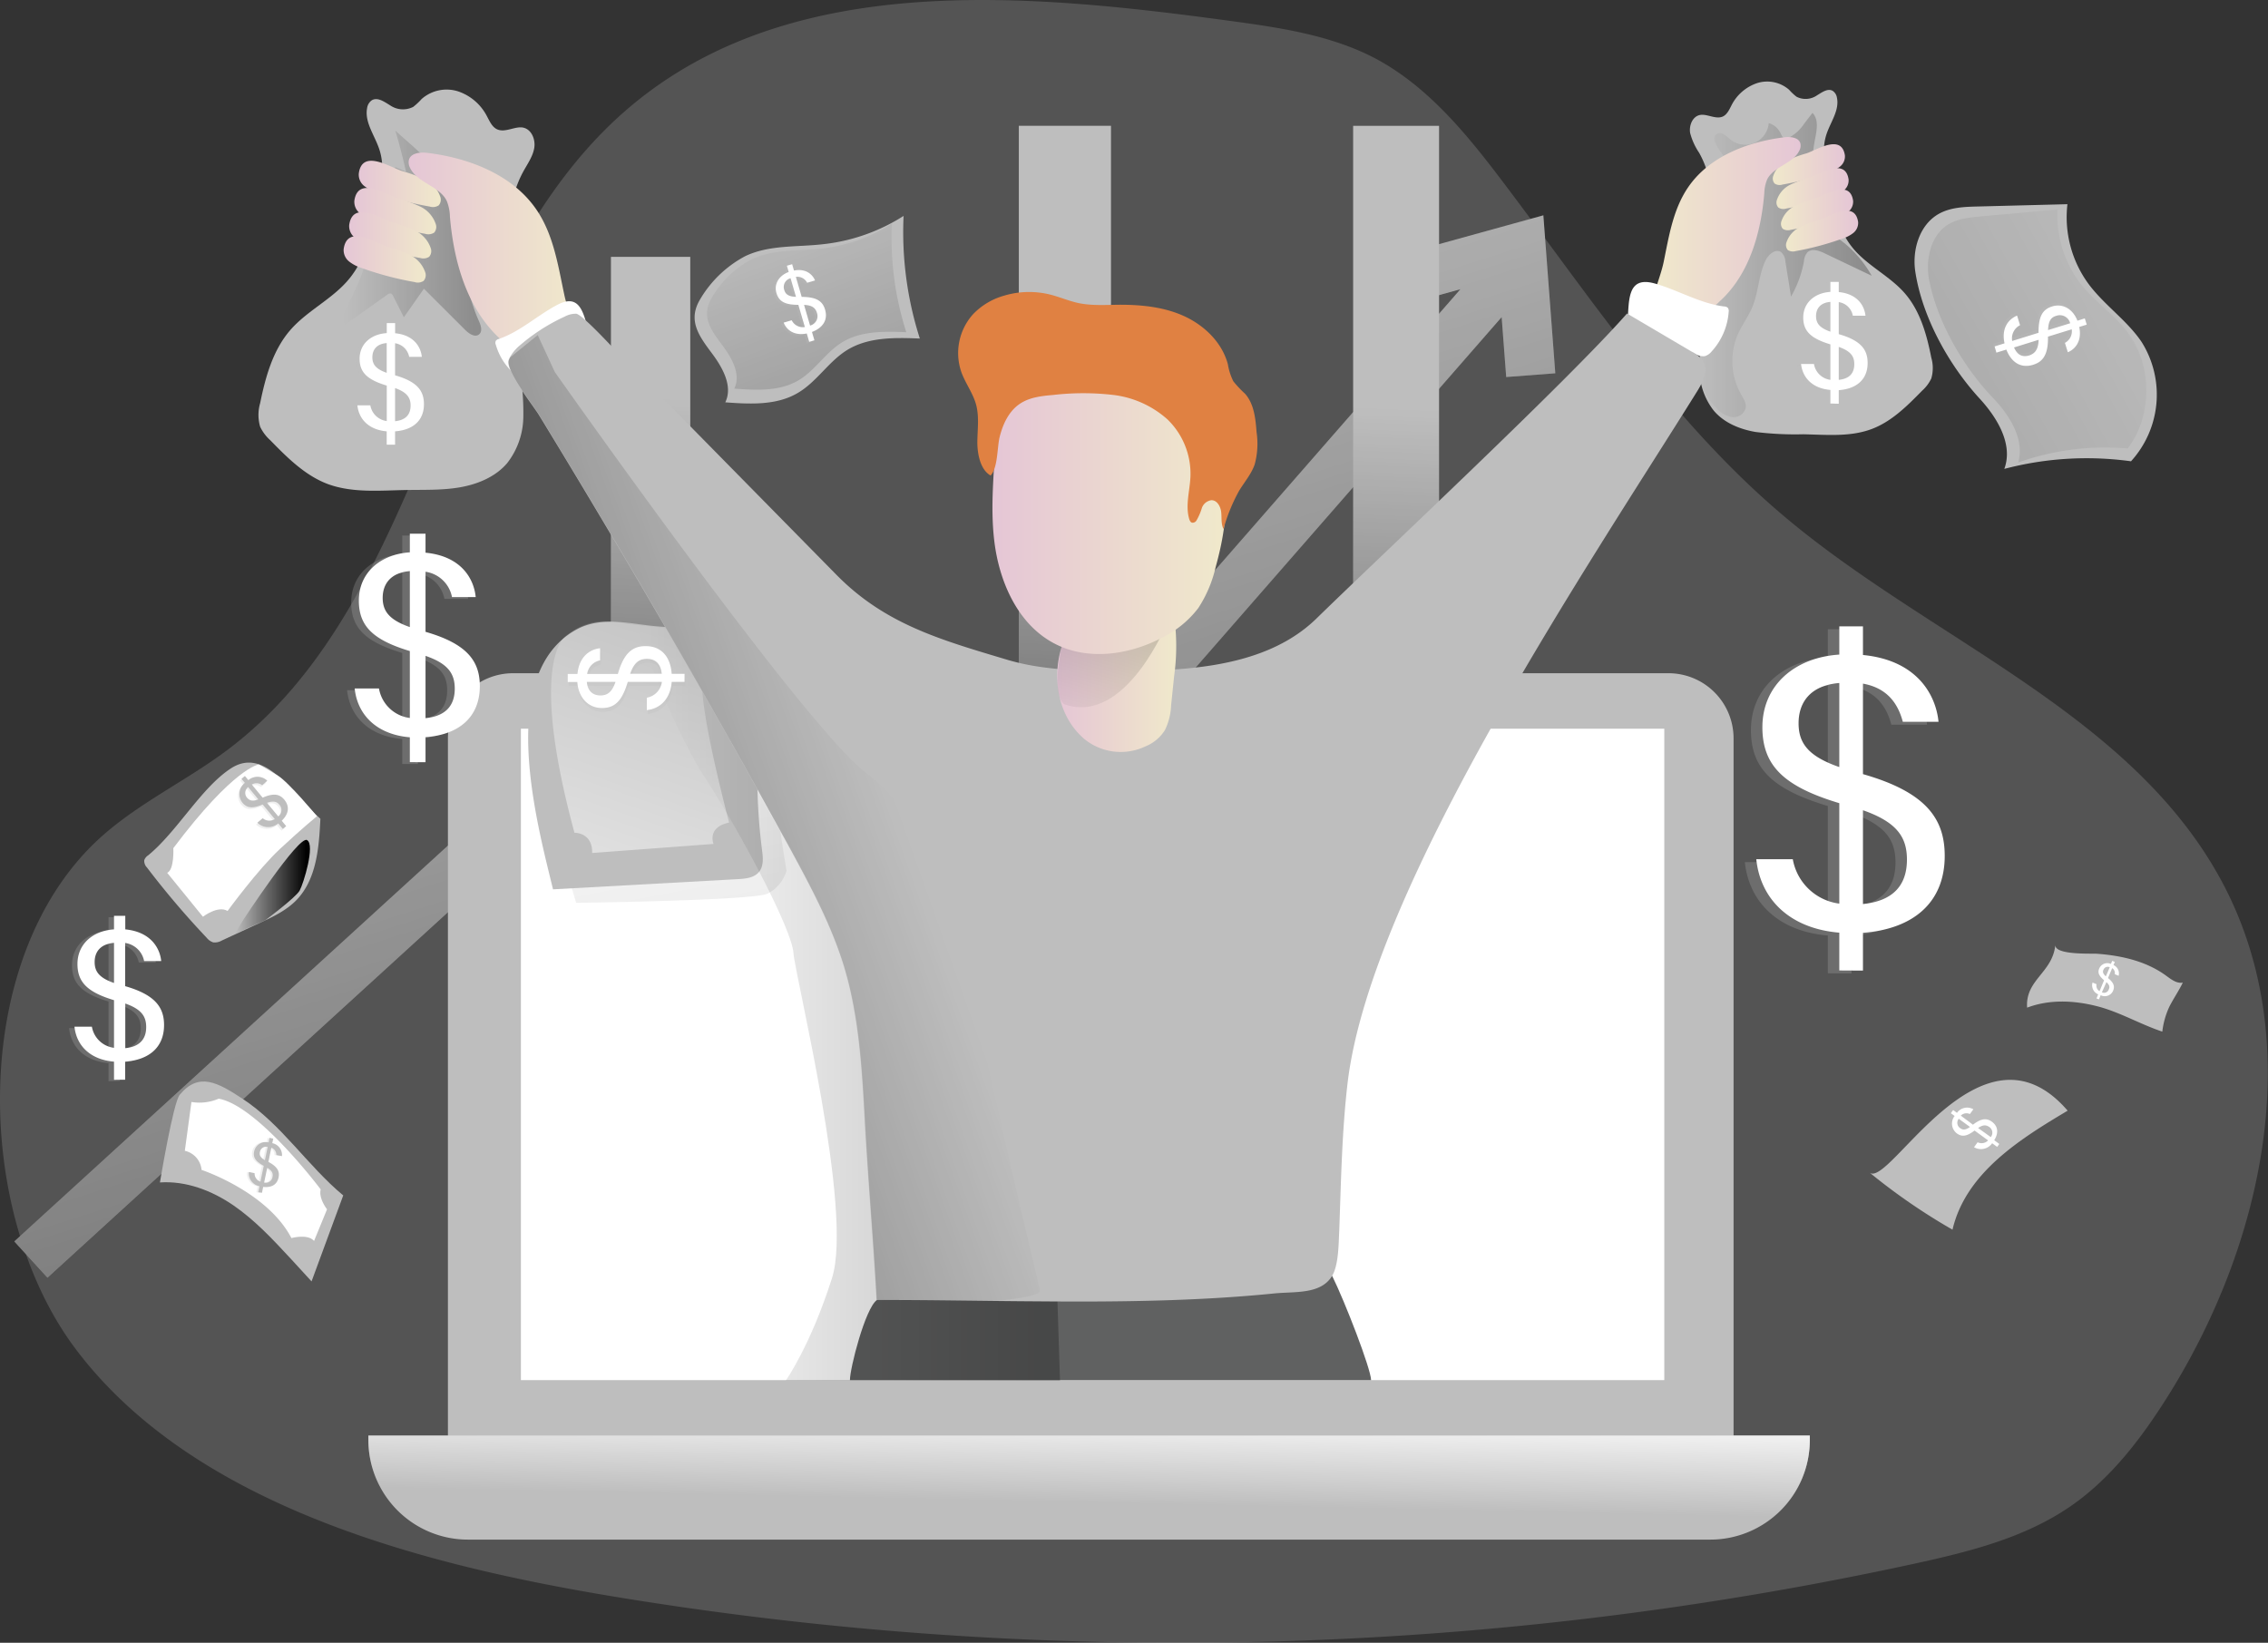 <svg data-tags="celebration,profit,report,revenue,success,trend,up" data-themed="false" preserveAspectRatio="xMinYMid" xmlns="http://www.w3.org/2000/svg" xmlns:xlink="http://www.w3.org/1999/xlink" data-name="Layer 1" viewBox="0 0 501.27 363.07">
    <rect x="0" y="0" width="501.27" height="363.07" fill="#333333" stroke="none"/>
    <defs>
        <linearGradient id="_lgrad-7ik835p2kj-27" x1="139.54" x2="311.17" y1="59.33" y2="594.65" gradientUnits="userSpaceOnUse">
            <stop offset="0" stop-color="#010101" stop-opacity="0"/>
            <stop offset="0.95" stop-color="#010101"/>
        </linearGradient>
        <linearGradient xlink:href="#_lgrad-7ik835p2kj-27" id="_lgrad-7ik835p2kj-26" x1="147.58" x2="138.73" y1="87.91" y2="297.68"/>
        <linearGradient xlink:href="#_lgrad-7ik835p2kj-27" id="_lgrad-7ik835p2kj-25" x1="238.59" x2="229.73" y1="86.68" y2="296.44"/>
        <linearGradient xlink:href="#_lgrad-7ik835p2kj-27" id="_lgrad-7ik835p2kj-24" x1="318.78" x2="309.92" y1="115.3" y2="325.07" gradientTransform="translate(631.41 376.03) rotate(-180)"/>
        <linearGradient xlink:href="#_lgrad-7ik835p2kj-27" id="_lgrad-7ik835p2kj-23" x1="148.81" x2="189.67" y1="174.84" y2="386.56"/>
        <linearGradient id="_lgrad-7ik835p2kj-22" x1="240.41" x2="240.92" y1="332.03" y2="308.02" gradientUnits="userSpaceOnUse">
            <stop offset="0" stop-color="#fff" stop-opacity="0"/>
            <stop offset="0.95" stop-color="#fff"/>
        </linearGradient>
        <linearGradient xlink:href="#_lgrad-7ik835p2kj-27" id="_lgrad-7ik835p2kj-21" x1="83" x2="113.52" y1="76.59" y2="76.59"/>
        <linearGradient id="_lgrad-7ik835p2kj-20" x1="86.36" x2="104.48" y1="65.69" y2="65.69" gradientUnits="userSpaceOnUse">
            <stop offset="0" stop-color="#e5c6d6"/>
            <stop offset="0.42" stop-color="#ead4d0"/>
            <stop offset="1" stop-color="#f0e9cb"/>
        </linearGradient>
        <linearGradient xlink:href="#_lgrad-7ik835p2kj-20" id="_lgrad-7ik835p2kj-19" x1="85.45" x2="103.56" y1="71.7" y2="71.7"/>
        <linearGradient xlink:href="#_lgrad-7ik835p2kj-20" id="_lgrad-7ik835p2kj-18" x1="84.31" x2="102.42" y1="77.04" y2="77.04"/>
        <linearGradient xlink:href="#_lgrad-7ik835p2kj-20" id="_lgrad-7ik835p2kj-17" x1="83.08" x2="101.2" y1="82.37" y2="82.37"/>
        <linearGradient xlink:href="#_lgrad-7ik835p2kj-20" id="_lgrad-7ik835p2kj-16" x1="97.46" x2="134.6" y1="80.82" y2="80.82"/>
        <linearGradient xlink:href="#_lgrad-7ik835p2kj-27" id="_lgrad-7ik835p2kj-15" x1="381.81" x2="420.84" y1="83.59" y2="83.59"/>
        <linearGradient xlink:href="#_lgrad-7ik835p2kj-20" id="_lgrad-7ik835p2kj-14" x1="-900.99" x2="-885.04" y1="61.43" y2="61.43" gradientTransform="matrix(-1, 0, 0, 1, -486.08, 0)"/>
        <linearGradient xlink:href="#_lgrad-7ik835p2kj-20" id="_lgrad-7ik835p2kj-13" x1="-901.79" x2="-885.84" y1="66.72" y2="66.72" gradientTransform="matrix(-1, 0, 0, 1, -486.08, 0)"/>
        <linearGradient xlink:href="#_lgrad-7ik835p2kj-20" id="_lgrad-7ik835p2kj-12" x1="-902.8" x2="-886.85" y1="71.43" y2="71.43" gradientTransform="matrix(-1, 0, 0, 1, -486.08, 0)"/>
        <linearGradient xlink:href="#_lgrad-7ik835p2kj-20" id="_lgrad-7ik835p2kj-11" x1="-903.87" x2="-887.93" y1="76.12" y2="76.12" gradientTransform="matrix(-1, 0, 0, 1, -486.08, 0)"/>
        <linearGradient xlink:href="#_lgrad-7ik835p2kj-20" id="_lgrad-7ik835p2kj-10" x1="-891.21" x2="-858.51" y1="74.76" y2="74.76" gradientTransform="matrix(-1, 0, 0, 1, -486.08, 0)"/>
        <linearGradient xlink:href="#_lgrad-7ik835p2kj-27" id="_lgrad-7ik835p2kj-9" x1="147.79" x2="241.43" y1="246.64" y2="246.64"/>
        <linearGradient xlink:href="#_lgrad-7ik835p2kj-22" id="_lgrad-7ik835p2kj-8" x1="162.34" x2="117.39" y1="149.13" y2="282.27"/>
        <linearGradient xlink:href="#_lgrad-7ik835p2kj-27" id="_lgrad-7ik835p2kj-7" x1="178.61" x2="279.06" y1="70.71" y2="343.47"/>
        <linearGradient xlink:href="#_lgrad-7ik835p2kj-27" id="_lgrad-7ik835p2kj-6" x1="492.29" x2="334.27" y1="80.27" y2="167.36"/>
        <linearGradient xlink:href="#_lgrad-7ik835p2kj-20" id="_lgrad-7ik835p2kj-5" x1="240.81" x2="267.15" y1="172.66" y2="172.66"/>
        <linearGradient xlink:href="#_lgrad-7ik835p2kj-27" id="_lgrad-7ik835p2kj-4" x1="246.96" x2="258.97" y1="190.27" y2="143.79"/>
        <linearGradient xlink:href="#_lgrad-7ik835p2kj-20" id="_lgrad-7ik835p2kj-3" x1="226.51" x2="278.03" y1="138.01" y2="138.01"/>
        <linearGradient xlink:href="#_lgrad-7ik835p2kj-27" id="_lgrad-7ik835p2kj-2" x1="59.08" x2="75.66" y1="221.04" y2="221.04"/>
        <linearGradient xlink:href="#_lgrad-7ik835p2kj-27" id="_lgrad-7ik835p2kj-1" x1="203.65" x2="-55.84" y1="197.07" y2="289.01"/>
    
    <linearGradient id='Marketing-shine-0' x1='0' y1='0' x2='0.61' y2='1'>
      <stop style='stop-color:#cccccc; stop-opacity:1' offset='0'    />
      <stop style='stop-color:#d6d6d6; stop-opacity:1' offset='0.39' />
      <stop style='stop-color:#c3c3c3; stop-opacity:1' offset='1'    />
    </linearGradient>
  </defs>
    <path fill="#bebebe" d="M143 377.94a766.15 766.15 0 0 0 287.24-7.29c12.1-2.64 24.46-5.71 34.64-12.77 8.76-6.07 15.39-14.75 21.09-23.75 21.34-33.72 31.16-78.24 12.61-113.57-19.71-37.53-63.95-53.69-96.48-80.88-25-20.86-43.13-48.49-62.78-74.43-8.06-10.66-16.79-21.38-28.66-27.53-9.77-5-20.91-6.6-31.81-8.08-44.85-6.09-95.42-10.71-130.77 17.63-44.7 35.86-44.87 109.22-90.74 143.58-8.8 6.59-18.91 11.38-27.2 18.6C.24 235.47 1 292.67 23.78 323.07c26.5 35.36 78.33 48.1 119.22 54.87Z" opacity="0.24" style="isolation:isolate" transform="translate(-7.15 -25.05)"/>
    <polygon fill="#bebebe" points="343.75 82.5 332.9 83.33 331.89 70.09 219.12 199.22 157.4 148.32 10.49 282.38 3.16 274.37 157.04 133.91 217.85 184.09 322.78 63.92 308.09 67.98 305.22 57.5 341.11 47.59 343.75 82.5"/>
    <polygon fill="url(#_lgrad-7ik835p2kj-27)" points="343.75 82.5 332.9 83.33 331.89 70.09 219.12 199.22 157.4 148.32 10.49 282.38 3.16 274.37 157.04 133.91 217.85 184.09 322.78 63.92 308.09 67.98 305.22 57.5 341.11 47.59 343.75 82.5"/>
    <path fill="#bebebe" d="M53.58 242.82c8.63 5.65 14.35 14.78 22.28 21.38l-7 19-4.59-5c-3.93-4.24-7.91-8.52-12.68-11.8s-10.47-5.45-16.24-5.07c0 0 2.92-17.63 4.37-19.37 4.25-5.11 8.42-2.7 13.86.86Z"/>
    <path fill="#fff" d="m42.31 243.55-1.46 10.79a4.75 4.75 0 0 1 3.7 4.22s14.5 4.79 19.86 15.07c0 0 3.64-1 5 .64l2.87-7s-1.91-2.42-1.4-4.4c0 0-13.86-18.48-22.54-20.05a10.87 10.87 0 0 1-6.03.73Z"/>
    <rect width="17.53" height="241.35" x="135.03" y="56.77" fill="#bebebe"/>
    <rect width="20.37" height="270.32" x="225.18" y="27.8" fill="#bebebe"/>
    <rect width="18.99" height="270.32" x="306.21" y="52.85" fill="#bebebe" transform="translate(624.27 350.98) rotate(180)"/>
    <rect width="17.53" height="241.35" x="135.03" y="56.77" fill="url(#_lgrad-7ik835p2kj-26)"/>
    <rect width="20.37" height="270.32" x="225.18" y="27.8" fill="url(#_lgrad-7ik835p2kj-25)"/>
    <rect width="18.99" height="270.32" x="306.21" y="52.85" fill="url(#_lgrad-7ik835p2kj-24)" transform="translate(624.27 350.98) rotate(180)"/>
    <path fill="#bebebe" d="M113.43 148.79h255.33a14.39 14.39 0 0 1 14.39 14.39V318H99V163.18a14.39 14.39 0 0 1 14.43-14.39Z"/>
    <rect width="252.71" height="143.97" x="115.13" y="161.05" fill="#fff"/>
    <path fill="url(#_lgrad-7ik835p2kj-23)" d="m133.49 221.19 1 3.4s38.82-.51 42.22-2a8.14 8.14 0 0 0 4.26-5.11l-1.36-8.68-8.69-15.5Z" opacity="0.26" transform="translate(-7.15 -25.05)"/>
    <line x1="115.12" x2="115.12" y1="305.01" y2="161.05" fill="#fff"/>
    <path fill="#bebebe" d="M81.43 317.27H400v1a22 22 0 0 1-22 22H103.42a22 22 0 0 1-22-22v-1h.01Z"/>
    <path fill="url(#_lgrad-7ik835p2kj-22)" d="M81.43 317.27H400v1a22 22 0 0 1-22 22H103.42a22 22 0 0 1-22-22v-1h.01Z"/>
    <path fill="#bebebe" d="M115.78 37.69c.9-1.61 2-3.18 2.3-5s-.55-4-2.34-4.46-4 1.16-5.82.37c-1.16-.5-1.7-1.81-2.3-2.92a11.2 11.2 0 0 0-6.38-5.49 8.35 8.35 0 0 0-8.06 1.7 14.37 14.37 0 0 1-1.85 1.73 5 5 0 0 1-5.12-.35c-1.24-.74-2.7-1.85-4-1.13a2.51 2.51 0 0 0-1.07 1.74c-.61 3.16 1.71 6.07 2.71 9.17 1.29 3.93.46 8.21-.38 12.26-1.22 5.72-2.52 11.64-6.21 16.21s-9.35 7.07-13.16 11.5-5.43 10.33-6.6 16.07a9.31 9.31 0 0 0 0 5.23 9.5 9.5 0 0 0 2.26 3c3.74 3.83 7.66 7.76 12.67 9.65 5.41 2 11.39 1.44 17.17 1.33 4-.08 8.05.09 12-.59s7.9-2.3 10.49-5.35a16.89 16.89 0 0 0 3.57-10 56.31 56.31 0 0 0-.81-10.75q-1.55-11.55-2.19-23.18c-.41-7.17-.51-14.24 3.12-20.74Z"/>
    <path fill="url(#_lgrad-7ik835p2kj-21)" d="M83.71 93.14c-.57 1.17-1.11 2.67-.27 3.67l9.32-6.64a1 1 0 0 1 .69-.26c.3 0 .48.35.62.62l2.34 4.64 4.43-6.31L110 98c.84.84 2.18 1.71 3.07.92.74-.65.39-1.86 0-2.76-2.73-5.92-3.66-13.54-5.11-19.89-.57-2.49-.86-5-1.44-7.51-1.47-6.36-7.19-10.4-12-14.86.89 3 1.68 6.06 2.37 9.12L94.54 62a44.41 44.41 0 0 0-5.88 17.43C88 84.55 86 88.47 83.71 93.14Z" opacity="0.26" transform="translate(-7.15 -25.05)"/>
    <path fill="url(#_lgrad-7ik835p2kj-20)" d="M96 62.85a32.81 32.81 0 0 1 5 1.83 6.63 6.63 0 0 1 3.45 3.83 1.92 1.92 0 0 1-.34 1.93 2.34 2.34 0 0 1-2 .26 69.82 69.82 0 0 1-11.64-3.09 8.76 8.76 0 0 1-2.8-1.44 3.2 3.2 0 0 1-1.22-2.78c.73-5.48 6.9-1.39 9.55-.54Z" transform="translate(-7.15 -25.05)"/>
    <path fill="url(#_lgrad-7ik835p2kj-19)" d="M95 68.86a34.35 34.35 0 0 1 5 1.83 6.61 6.61 0 0 1 3.44 3.83 1.91 1.91 0 0 1-.33 1.94 2.36 2.36 0 0 1-2 .26 71 71 0 0 1-11.61-3.09 8.81 8.81 0 0 1-2.81-1.44 3.24 3.24 0 0 1-1.22-2.79c.79-5.47 6.97-1.4 9.53-.54Z" transform="translate(-7.15 -25.05)"/>
    <path fill="url(#_lgrad-7ik835p2kj-18)" d="M93.9 74.21a34.31 34.31 0 0 1 5 1.82 6.62 6.62 0 0 1 3.44 3.84 1.9 1.9 0 0 1-.34 1.93 2.36 2.36 0 0 1-2 .26A70 70 0 0 1 88.36 79a8.81 8.81 0 0 1-2.81-1.44 3.24 3.24 0 0 1-1.22-2.79c.79-5.5 6.97-1.44 9.57-.56Z" transform="translate(-7.15 -25.05)"/>
    <path fill="url(#_lgrad-7ik835p2kj-17)" d="M92.67 79.53a32.81 32.81 0 0 1 5 1.83 6.66 6.66 0 0 1 3.45 3.83 1.92 1.92 0 0 1-.34 1.93 2.3 2.3 0 0 1-2 .27 70.8 70.8 0 0 1-11.65-3.09 8.76 8.76 0 0 1-2.8-1.44 3.21 3.21 0 0 1-1.22-2.79c.79-5.47 6.96-1.42 9.56-.54Z" transform="translate(-7.15 -25.05)"/>
    <path fill="url(#_lgrad-7ik835p2kj-16)" d="M125.86 71.6C120.64 63.76 111 60 101.65 58.84c-1.58-.2-3.65 0-4.11 1.49a2.57 2.57 0 0 0 .24 1.82c1.59 3.35 6.55 4 8.13 7.35a9.93 9.93 0 0 1 .68 3.43c.85 10 3.8 20.44 11.26 27.16a10.33 10.33 0 0 0 4.25 2.55 12.41 12.41 0 0 0 4.17.12c2-.18 4-.36 6-.67s2.63-.49 2.25-2.51c-.61-3.16-2-6.28-2.67-9.48-1.35-6.33-2.33-13-5.99-18.5Z" transform="translate(-7.15 -25.05)"/>
    <path fill="#fff" d="M130.38 74.28a1.3 1.3 0 0 1 .06.75 1.28 1.28 0 0 1-.57.58l-12 7.8a3.18 3.18 0 0 1-1.63.66 2.87 2.87 0 0 1-1.53-.63 13.49 13.49 0 0 1-5.13-7.26 1 1 0 0 1 0-.85 1.15 1.15 0 0 1 .68-.42c4.71-1.61 8.61-5.3 13-7.58 5.27-2.73 5.81 2.52 7.12 6.95Z"/>
    <path fill="#bebebe" d="M375.55 33.78a14.14 14.14 0 0 1-2-4.4c-.26-1.61.48-3.54 2.05-3.94s3.53 1 5.13.33c1-.44 1.5-1.59 2-2.57a9.87 9.87 0 0 1 5.62-4.83 7.37 7.37 0 0 1 7.1 1.49 11.63 11.63 0 0 0 1.62 1.52 4.4 4.4 0 0 0 4.51-.3c1.09-.66 2.38-1.63 3.48-1a2.23 2.23 0 0 1 .94 1.52c.58 2.79-1.43 5.38-2.32 8.09-1.13 3.46-.4 7.23.34 10.79 1.05 5 2.19 10.29 5.44 14.28s8.24 6.23 11.59 10.12 4.8 9.07 5.8 14.16a8.22 8.22 0 0 1 0 4.61 8.48 8.48 0 0 1-2 2.67c-3.3 3.36-6.74 6.83-11.15 8.49-4.77 1.8-10 1.27-15.13 1.17a71.5 71.5 0 0 1-10.56-.51c-3.48-.6-6.95-2-9.24-4.72a14.81 14.81 0 0 1-3.14-8.8 49.47 49.47 0 0 1 .71-9.47c.91-6.77 1.55-13.59 1.93-20.41.39-6.34.48-12.56-2.72-18.29Z"/>
    <path fill="url(#_lgrad-7ik835p2kj-15)" d="M386.77 54.57c1-.45 1.94.58 2.78 1.27a5.21 5.21 0 0 0 8.52-3.59 4.27 4.27 0 0 1 2.61 2.22c.22.47.42 1 .92 1.17a1.27 1.27 0 0 0 .83-.11 9.21 9.21 0 0 0 3.49-3.17l1.82-2.36c1.44 1.46.95 3.86.55 5.88a31.26 31.26 0 0 0 1 15.85 12.49 12.49 0 0 0 1.77 3.63 22.3 22.3 0 0 0 3.79 3.46 26 26 0 0 1 5.99 7.18l-10.49-5c-1.2-.57-2.77-1.1-3.73-.18a3.53 3.53 0 0 0-.77 2A24.21 24.21 0 0 1 403 90.6l-1.26-7.81a2.91 2.91 0 0 0-.91-2c-1.22-.89-2.84.5-3.49 1.88-1.5 3.19-1.52 6.91-2.86 10.17-.88 2.13-2.3 4-3.24 6.11a14.91 14.91 0 0 0 .68 13.18c.55 1 1.24 2 1.05 3.1a2.74 2.74 0 0 1-3 2 5.83 5.83 0 0 1-3.36-1.87c-3.33-3.32-4.79-8.18-4.76-12.88a48.72 48.72 0 0 1 1.74-11 63.85 63.85 0 0 1 3.2-10.69c1.82-4.2 4.61-8.23 4.59-12.81 0-3-1.43-5.3-2.83-7.79-.68-1.19-3.94-4.63-1.78-5.62Z" opacity="0.26" transform="translate(-7.15 -25.05)"/>
    <path fill="url(#_lgrad-7ik835p2kj-14)" d="M406.46 58.93a29 29 0 0 0-4.38 1.61 5.83 5.83 0 0 0-3 3.37 1.68 1.68 0 0 0 .29 1.7 2 2 0 0 0 1.75.23 61.44 61.44 0 0 0 10.25-2.72 7.63 7.63 0 0 0 2.47-1.27 2.85 2.85 0 0 0 1.07-2.45c-.72-4.82-6.16-1.25-8.45-.47Z" transform="translate(-7.15 -25.05)"/>
    <path fill="url(#_lgrad-7ik835p2kj-13)" d="M407.26 64.23a28.92 28.92 0 0 0-4.37 1.61 5.79 5.79 0 0 0-3 3.37 1.68 1.68 0 0 0 .3 1.7 2 2 0 0 0 1.75.23 61.58 61.58 0 0 0 10.24-2.72 7.53 7.53 0 0 0 2.47-1.27 2.81 2.81 0 0 0 1.07-2.45c-.72-4.82-6.17-1.25-8.46-.47Z" transform="translate(-7.15 -25.05)"/>
    <path fill="url(#_lgrad-7ik835p2kj-12)" d="M408.27 68.93a29 29 0 0 0-4.38 1.61 5.83 5.83 0 0 0-3 3.37 1.7 1.7 0 0 0 .29 1.71 2.11 2.11 0 0 0 1.75.23 62.6 62.6 0 0 0 10.24-2.73 7.6 7.6 0 0 0 2.47-1.26 2.85 2.85 0 0 0 1.08-2.46c-.72-4.81-6.16-1.25-8.45-.47Z" transform="translate(-7.15 -25.05)"/>
    <path fill="url(#_lgrad-7ik835p2kj-11)" d="M409.34 73.62a29.32 29.32 0 0 0-4.34 1.61 5.83 5.83 0 0 0-3 3.37 1.7 1.7 0 0 0 .29 1.71 2.11 2.11 0 0 0 1.75.23 62.6 62.6 0 0 0 10.24-2.73 7.6 7.6 0 0 0 2.47-1.26 2.85 2.85 0 0 0 1.08-2.46c-.76-4.82-6.19-1.25-8.49-.47Z" transform="translate(-7.15 -25.05)"/>
    <path fill="url(#_lgrad-7ik835p2kj-10)" d="M380.13 66.63c4.59-6.9 13.09-10.2 21.31-11.23 1.39-.18 3.22 0 3.62 1.31a2.29 2.29 0 0 1-.21 1.6c-1.4 2.95-5.77 3.52-7.16 6.47a8.87 8.87 0 0 0-.6 3c-.74 8.81-3.35 18-9.91 23.92a9 9 0 0 1-3.75 2.3 11 11 0 0 1-3.67.1c-1.75-.16-3.52-.32-5.26-.59s-2.32-.43-2-2.21c.53-2.78 1.76-5.53 2.35-8.34 1.15-5.61 2.05-11.48 5.28-16.33Z" transform="translate(-7.15 -25.05)"/>
    <path fill="#fff" d="M359.7 71.53a1.34 1.34 0 0 0 .1.8 1.36 1.36 0 0 0 .73.49l14.4 5.56a3.41 3.41 0 0 0 1.87.33 3 3 0 0 0 1.47-1 14.48 14.48 0 0 0 3.8-8.79 1.17 1.17 0 0 0-.2-.9 1.27 1.27 0 0 0-.81-.29c-5.33-.65-10.26-3.67-15.41-5.1-6.16-1.68-5.56 3.94-5.95 8.9Z"/>
    <path fill="#606161" d="M303.04 305.03H187.85c0-2.65 3.37-15.82 5.95-17.71s8.27-.72 11.47-.72q15.12 0 30.18-.44c10.09-.36 20.14-.87 30.19-1.6 2.83-.18 28.19-3.81 28.81-2.54 2.75 5.52 8.55 20.5 8.59 23.01Z"/>
    <path fill="#bebebe" d="m122.23 196.55 40.86-2.25c1.7-.09 3.62-.29 4.68-1.61s.87-3.18.65-4.85a130.79 130.79 0 0 1-.43-29.2c.34-3.53.89-7.19 2.94-10.08s6-4.69 9.24-3.18a5.81 5.81 0 0 0 1.74.71c2 .22 2.9-2.87 1.62-4.42s-3.52-1.83-5.52-2c-10.79-.81-21.64-.37-32.41-1.21-6.19-.48-12.51-2.47-18.28.73-17.63 9.81-8.74 42.35-5.09 57.36Z"/>
    <path fill="url(#_lgrad-7ik835p2kj-9)" d="m153.58 163.81-5.79-.69s7.15 21.46 15.32 34.06 19.07 33.37 19.41 38.48 13.28 56.87 8.52 71.85-10.22 22.65-10.22 22.65h60.61L238 223.74l-80.94-60" opacity="0.26" transform="translate(-7.15 -25.05)"/>
    <path fill="url(#_lgrad-7ik835p2kj-8)" d="M132.12 165.68s-8.34 5.28 2 43.42c0 0 4-.13 3.91 4.47l26.82-2s-1.53-3.7 3.45-4.72c0 0-7.28-27.33-5.75-32.44a13.72 13.72 0 0 0-1-9.7s-13.11-1.54-15.32-1.71-7.81-2.43-14.11 2.68Z" transform="translate(-7.15 -25.05)"/>
    <path fill="#bebebe" d="M164.62 56.66c5.34-2.61 11.59-2 17.49-2.71a41.35 41.35 0 0 0 17.6-6.23 77.06 77.06 0 0 0 3.59 27.1c-5.47-.22-11.31-.35-16 2.5-4.15 2.53-6.77 7.08-11 9.54-4.71 2.78-10.56 2.46-16 2.06 1.74-3.58-.62-7.72-3-10.9-2.94-3.91-5.22-7.2-2.68-11.66a25.36 25.36 0 0 1 10-9.7Z"/>
    <path fill="url(#_lgrad-7ik835p2kj-7)" d="M173.22 82.38c4.72-2.31 10.26-1.81 15.48-2.39a36.56 36.56 0 0 0 15.58-5.52 68 68 0 0 0 3.18 24c-4.85-.2-10-.31-14.15 2.21-3.67 2.24-6 6.26-9.7 8.44-4.17 2.46-9.35 2.18-14.17 1.82 1.54-3.16-.56-6.83-2.68-9.64-2.6-3.46-4.62-6.37-2.37-10.32a22.44 22.44 0 0 1 8.83-8.6Z" transform="translate(-7.15 -25.05)"/>
    <path fill="#bebebe" d="M423.33 60.13c-.77-4.87.9-10.48 5.21-12.88 2.56-1.43 5.62-1.54 8.55-1.61l19.85-.51a24.94 24.94 0 0 0 4.73 17.71c3.46 4.62 8.48 8 11.68 12.76a21.87 21.87 0 0 1-2.36 26.35 71.49 71.49 0 0 0-28 1.68c2-5.43-1.55-11.3-5.48-15.57-6.73-7.34-12.61-17.84-14.18-27.93Z"/>
    <path fill="url(#_lgrad-7ik835p2kj-6)" d="M433.6 87.32c-1-4.55.16-9.92 3.76-12.42 2.14-1.48 4.79-1.75 7.33-2l17.2-1.56A25 25 0 0 0 467 87.78c3.28 4.17 7.84 7 10.9 11.39 5 7.2 4.82 18.12-.49 25a57.22 57.22 0 0 0-24.19 3.1c1.45-5.23-2-10.56-5.68-14.37-6.26-6.59-11.98-16.17-13.94-25.58Z" opacity="0.26" transform="translate(-7.15 -25.05)"/>
    <path fill="#bebebe" d="M32.72 189.06a2.07 2.07 0 0 0-.84 1.06 2.11 2.11 0 0 0 .61 1.62 189.81 189.81 0 0 0 13.21 15.54 3.07 3.07 0 0 0 1.44 1 3.09 3.09 0 0 0 1.9-.42l8.27-3.83c2.93-1.36 5.94-2.77 8.2-5.09 4.46-4.6 5-11.61 5.3-18-6.21-5.35-12.13-16.08-19.77-11.12-6.57 4.27-11.9 14-18.32 19.24Z"/>
    <path fill="#bebebe" d="M413.21 259.15a134.57 134.57 0 0 0 18.33 12.62c2.94-12.63 15.1-20.13 25.45-26.3-19.14-22.19-39.41 17.26-43.78 13.68Z"/>
    <path fill="#bebebe" d="M411.14 240.16v-8.35c-11-.91-17.43-7.43-18.35-16.23h8.07a12 12 0 0 0 10.28 9.81v-22.2c-12.2-3.67-17-8.26-17-16.79 0-9.26 7.15-15.41 17-16.05v-6.24h5.23v6.33c12.2 1.19 16.14 9.08 16.69 14.77h-7.89c-1-3.76-3.21-7.43-8.8-8.44v20c14 4 18.07 9.91 18.07 18.07 0 10.18-6.79 16.15-18.07 17v8.35Zm0-44.95v-18.62c-6.61.55-9 4.49-9 8.9s2.12 7.34 9 9.72Zm5.23 9.54v20.73c6.33-.64 9.72-3.85 9.72-9.81 0-4.86-2.09-8.26-9.72-10.92Z" opacity="0.24" style="isolation:isolate" transform="translate(-7.15 -25.05)"/>
    <path fill="#fff" d="M406.52 214.48v-8.35c-11-.92-17.43-7.43-18.35-16.24h8.07a12 12 0 0 0 10.28 9.82v-22.2c-12.2-3.67-17-8.26-17-16.79 0-9.26 7.15-15.41 17-16.05v-6.24h5.23v6.33c12.2 1.19 16.15 9.08 16.7 14.77h-7.89c-1-3.76-3.21-7.43-8.81-8.44v20c14 4 18.07 9.9 18.07 18.07 0 10.18-6.79 16.14-18.07 17v8.35Zm0-44.95v-18.58c-6.61.55-9 4.49-9 8.89s2.12 7.3 9 9.69Zm5.23 9.54v20.73c6.33-.64 9.72-3.85 9.72-9.82 0-4.86-2.11-8.25-9.72-10.91Z"/>
    <path fill="#bebebe" d="M410.81 114.45v-3c-3.89-.32-6.16-2.62-6.48-5.73h2.85a4.2 4.2 0 0 0 3.63 3.46v-7.84c-4.31-1.29-6-2.91-6-5.93 0-3.27 2.53-5.44 6-5.67v-2.2h1.84v2.23c4.32.43 5.71 3.21 5.9 5.22h-2.78a3.73 3.73 0 0 0-3.12-3v7.06c5 1.43 6.39 3.5 6.39 6.39 0 3.59-2.4 5.7-6.39 6v3Zm0-15.88V92c-2.34.19-3.18 1.58-3.18 3.14s.75 2.59 3.18 3.43Zm1.84 3.37v7.33c2.24-.23 3.44-1.37 3.44-3.47 0-1.72-.75-2.92-3.44-3.86Z" opacity="0.24" style="isolation:isolate" transform="translate(-7.15 -25.05)"/>
    <path fill="#fff" d="M404.55 89.18v-3c-3.89-.33-6.15-2.63-6.48-5.74h2.85a4.23 4.23 0 0 0 3.63 3.51v-7.84c-4.31-1.3-6-2.92-6-5.93 0-3.27 2.52-5.45 6-5.67v-2.2h1.85v2.24c4.31.42 5.7 3.21 5.9 5.22h-2.79a3.7 3.7 0 0 0-3.11-3v7.08c5 1.43 6.38 3.5 6.38 6.38 0 3.6-2.4 5.71-6.38 6v3Zm0-15.88v-6.58c-2.33.2-3.17 1.59-3.17 3.14s.74 2.6 3.17 3.44Zm1.85 3.37v7.28c2.24-.22 3.43-1.36 3.43-3.46.02-1.68-.74-2.88-3.43-3.82Z"/>
    <path fill="#bebebe" d="M91.73 123.55v-3c-3.89-.32-6.16-2.63-6.48-5.74h2.85a4.21 4.21 0 0 0 3.63 3.47v-7.84c-4.31-1.3-6-2.92-6-5.93 0-3.27 2.53-5.44 6-5.67v-2.2h1.84v2.23c4.31.42 5.71 3.21 5.9 5.22h-2.78a3.72 3.72 0 0 0-3.12-3v7.06c5 1.43 6.39 3.5 6.39 6.38 0 3.6-2.4 5.71-6.39 6v3Zm0-15.88v-6.58c-2.34.2-3.18 1.59-3.18 3.15s.75 2.59 3.18 3.43Zm1.84 3.33v7.32c2.24-.18 3.43-1.32 3.43-3.42 0-1.72-.74-2.9-3.43-3.9Z" opacity="0.24" style="isolation:isolate" transform="translate(-7.15 -25.05)"/>
    <path fill="#fff" d="M85.47 98.27v-2.94c-3.89-.33-6.15-2.63-6.48-5.74h2.86a4.23 4.23 0 0 0 3.63 3.47v-7.84c-4.31-1.3-6-2.92-6-5.93 0-3.28 2.52-5.45 6-5.67v-2.21h1.85v2.24c4.31.42 5.7 3.21 5.9 5.21h-2.8a3.73 3.73 0 0 0-3.11-3v7.09c5 1.42 6.38 3.5 6.38 6.38 0 3.6-2.4 5.7-6.38 6v2.94Zm0-15.87v-6.58c-2.33.19-3.17 1.59-3.17 3.14s.74 2.59 3.17 3.44Zm1.85 3.37v7.32c2.24-.23 3.43-1.36 3.43-3.47 0-1.67-.74-2.91-3.43-3.85Z"/>
    <path fill="#bebebe" d="M31.14 264v-4c-5.24-.43-8.29-3.54-8.73-7.73h3.84a5.71 5.71 0 0 0 4.89 4.73v-10.6c-5.81-1.75-8.08-3.93-8.08-8 0-4.41 3.41-7.34 8.08-7.64v-3h2.49v3c5.81.57 7.69 4.32 7.95 7h-3.76a5 5 0 0 0-4.19-4v9.52c6.68 1.92 8.6 4.72 8.6 8.6 0 4.85-3.23 7.69-8.6 8.08v4Zm0-21.4v-8.86c-3.14.26-4.28 2.13-4.28 4.23s1.01 3.49 4.28 4.63Zm2.49 4.54V257c3-.31 4.63-1.83 4.63-4.67 0-2.33-1-3.92-4.63-5.19Z" opacity="0.24" style="isolation:isolate" transform="translate(-7.15 -25.05)"/>
    <path fill="#fff" d="M25.2 238.64v-4c-5.24-.44-8.3-3.54-8.74-7.73h3.85a5.67 5.67 0 0 0 4.89 4.67v-10.53c-5.81-1.75-8.08-3.93-8.08-8 0-4.41 3.4-7.34 8.08-7.65v-3h2.49v3c5.8.57 7.68 4.32 7.94 7h-3.78a5 5 0 0 0-4.19-4v9.55c6.68 1.92 8.6 4.72 8.6 8.6 0 4.85-3.23 7.69-8.6 8.08v4Zm0-21.39v-8.87c-3.15.27-4.28 2.14-4.28 4.24s1 3.49 4.28 4.63Zm2.49 4.54v9.87c3-.31 4.62-1.84 4.62-4.67 0-2.32-1-3.93-4.62-5.2Z"/>
    <path fill="#bebebe" d="M158.66 176.61h-2.84c-.3 3.74-2.5 5.92-5.49 6.24v-2.74a4 4 0 0 0 3.32-3.5h-7.53c-1.24 4.15-2.79 5.77-5.69 5.78-3.15 0-5.24-2.42-5.47-5.75h-2.12v-1.74H135c.39-4.14 3.07-5.49 5-5.68v2.68a3.56 3.56 0 0 0-2.86 3h6.79c1.36-4.77 3.35-6.15 6.12-6.15 3.46 0 5.49 2.29 5.78 6.12h2.84Zm-15.26 0h-6.33c.19 2.24 1.54 3.05 3 3.05s2.52-.66 3.33-3.01Zm3.23-1.79h7c-.22-2.15-1.31-3.3-3.34-3.3-1.61.04-2.76.75-3.66 3.34Z" opacity="0.24" style="isolation:isolate" transform="translate(-7.15 -25.05)"/>
    <path fill="#fff" d="M151.29 150.7h-2.83c-.3 3.74-2.51 5.92-5.5 6.24v-2.74a4.07 4.07 0 0 0 3.33-3.5h-7.54c-1.24 4.15-2.79 5.77-5.69 5.78-3.15 0-5.24-2.42-5.46-5.75h-2.12v-1.78h2.15c.4-4.14 3.07-5.49 5-5.68v2.68a3.56 3.56 0 0 0-2.86 3h6.79c1.36-4.77 3.35-6.15 6.13-6.15 3.45 0 5.48 2.29 5.77 6.12h2.84Zm-15.26 0h-6.33c.2 2.25 1.54 3 3 3s2.52-.63 3.33-2.96Zm3.23-1.79h7c-.22-2.15-1.31-3.3-3.34-3.3-1.61.04-2.76.75-3.66 3.34Z"/>
    <path fill="#bebebe" d="m185.47 100.9-.54-1.84c-2.5.51-4.34-.52-5.11-2.41l1.78-.52a2.77 2.77 0 0 0 2.91 1.51l-1.44-4.91c-2.93 0-4.28-.73-4.84-2.61-.6-2.05.59-3.88 2.72-4.65l-.41-1.38 1.16-.34.41 1.4c2.77-.53 4.16 1 4.65 2.18l-1.75.51a2.42 2.42 0 0 0-2.49-1.29l1.29 4.45c3.37 0 4.64 1 5.17 2.82.66 2.26-.45 4-2.9 4.93l.54 1.84Zm-2.91-9.9-1.21-4.11a2 2 0 0 0-1.41 2.54c.29.96.94 1.45 2.62 1.57Zm1.77 1.77 1.34 4.59a2.14 2.14 0 0 0 1.52-2.8c-.32-1.12-1-1.73-2.86-1.83Z" opacity="0.24" style="isolation:isolate" transform="translate(-7.15 -25.05)"/>
    <path fill="#fff" d="m178.85 75.55-.54-1.85c-2.5.51-4.34-.51-5.11-2.4l1.78-.52a2.75 2.75 0 0 0 2.91 1.5l-1.44-4.91c-2.93 0-4.29-.72-4.84-2.61-.6-2 .59-3.87 2.71-4.65l-.4-1.38 1.16-.34.41 1.4c2.77-.52 4.16 1 4.65 2.19l-1.75.51a2.42 2.42 0 0 0-2.49-1.3l1.29 4.43c3.37 0 4.64 1 5.17 2.82.66 2.25-.46 4-2.9 4.92l.54 1.85Zm-2.92-9.94-1.2-4.12a2 2 0 0 0-1.41 2.55c.28 1 .93 1.49 2.6 1.57Zm1.78 1.77 1.33 4.57a2.14 2.14 0 0 0 1.52-2.8c-.32-1.06-1-1.68-2.86-1.77Z"/>
    <path fill="#bebebe" d="m448.41 278.93-1.12-.81a3 3 0 0 1-4 .87l.79-1.09a2 2 0 0 0 2.33-.41l-3-2.18c-1.69 1.28-2.77 1.47-3.91.64a2.73 2.73 0 0 1-.5-3.85l-.83-.62.51-.7.85.62a2.76 2.76 0 0 1 3.62-.79l-.78 1.06a1.75 1.75 0 0 0-2 .35l2.68 2c1.92-1.49 3.1-1.45 4.2-.65 1.36 1 1.5 2.49.5 4.09l1.12.81Zm-6-4.4-2.5-1.82a1.41 1.41 0 0 0 .31 2.07c.58.44 1.17.44 2.16-.25Zm1.79.23 2.78 2a1.54 1.54 0 0 0-.36-2.27c-.68-.44-1.35-.49-2.45.27Z" opacity="0.24" style="isolation:isolate" transform="translate(-7.15 -25.05)"/>
    <path fill="#fff" d="m441.42 253.48-1.12-.81a3 3 0 0 1-4 .87l.79-1.09a2 2 0 0 0 2.32-.41l-3-2.18c-1.68 1.28-2.77 1.47-3.91.63a2.72 2.72 0 0 1-.49-3.85l-.84-.61.51-.7.85.62a2.76 2.76 0 0 1 3.62-.79l-.77 1.06a1.74 1.74 0 0 0-2 .35l2.68 2c1.92-1.49 3.1-1.45 4.2-.65 1.36 1 1.5 2.49.5 4.08l1.12.82Zm-6-4.4-2.5-1.82a1.41 1.41 0 0 0 .32 2.07c.61.44 1.16.44 2.15-.25Zm1.79.23 2.79 2a1.53 1.53 0 0 0-.37-2.26c-.68-.45-1.34-.5-2.45.26Z"/>
    <path fill="#bebebe" d="M454.27 208.82c-.6 6.18-6.67 7.69-6.24 13.88 4.95-1.86 10.31-1.61 15.36-.34s9.59 4 14.52 5.64a17.93 17.93 0 0 1 1.58-5.56c.92-1.79 2.07-3.46 2.95-5.27-1.34.25-2.57-.72-3.67-1.52-4.42-3.24-9.91-4.46-15.28-4.86-1.25-.09-9.44.33-9.22-1.97Z"/>
    <path fill="#bebebe" d="m470.2 245.67.39-.91a2.14 2.14 0 0 1-1.25-2.61l.88.37a1.4 1.4 0 0 0 .66 1.54l1-2.41c-1.16-1-1.47-1.68-1.08-2.61a1.94 1.94 0 0 1 2.59-1l.29-.68.57.24-.3.69a2 2 0 0 1 1.14 2.37l-.86-.36a1.25 1.25 0 0 0-.57-1.32l-.92 2.17c1.34 1.09 1.51 1.91 1.13 2.8a2 2 0 0 1-2.74 1l-.39.91Zm2.07-4.89.86-2a1 1 0 0 0-1.39.55c-.2.47-.1.88.53 1.45Zm.13 1.28-.95 2.26a1.1 1.1 0 0 0 1.51-.62c.22-.53.15-1-.56-1.64Z" opacity="0.24" style="isolation:isolate" transform="translate(-7.15 -25.05)"/>
    <path fill="#fff" d="m463.36 220.67.38-.91a2.16 2.16 0 0 1-1.25-2.61l.88.37a1.42 1.42 0 0 0 .67 1.54l1-2.41c-1.16-1-1.46-1.68-1.07-2.61a1.93 1.93 0 0 1 2.58-1l.29-.68.57.24-.29.69a2 2 0 0 1 1.13 2.37l-.85-.36a1.24 1.24 0 0 0-.57-1.32l-.92 2.17c1.34 1.09 1.5 1.91 1.13 2.8a2 2 0 0 1-2.75 1l-.38.91Zm2.07-4.89.86-2a1 1 0 0 0-1.39.56c-.21.46-.11.86.53 1.44Zm.13 1.28-1 2.25a1.09 1.09 0 0 0 1.51-.62c.27-.53.19-.99-.51-1.63Z"/>
    <path fill="#bebebe" d="m447.64 101 2.19-.68c-.66-3 .53-5.18 2.77-6.14l.65 2.12a3.3 3.3 0 0 0-1.74 3.5l5.83-1.8c0-3.5.79-5.13 3-5.82 2.43-.75 4.63.62 5.59 3.15l1.64-.51.43 1.37-1.66.52c.67 3.3-1.08 5-2.52 5.58l-.65-2.07a2.88 2.88 0 0 0 1.5-3l-5.25 1.63c.09 4-1.13 5.55-3.27 6.22-2.67.83-4.79-.47-5.93-3.37l-2.19.68Zm11.8-3.66 4.89-1.51a2.35 2.35 0 0 0-3.07-1.64c-1.18.37-1.76 1.15-1.82 3.15Zm-2.08 2.15-5.45 1.69c.69 1.61 1.81 2.24 3.37 1.75 1.28-.39 2-1.22 2.08-3.44Z" opacity="0.24" style="isolation:isolate" transform="translate(-7.15 -25.05)"/>
    <path fill="#fff" d="m440.85 76.56 2.19-.68c-.66-3 .53-5.18 2.77-6.13l.66 2.12a3.26 3.26 0 0 0-1.74 3.49l5.82-1.81c0-3.5.79-5.12 3-5.82 2.43-.75 4.63.63 5.6 3.15l1.63-.51.43 1.38-1.66.51c.68 3.3-1.07 5-2.52 5.59l-.64-2.07a2.91 2.91 0 0 0 1.5-3l-5.25 1.62c.08 4-1.13 5.56-3.28 6.22-2.67.83-4.79-.47-5.92-3.36l-2.2.68Zm11.81-3.61 4.89-1.51a2.35 2.35 0 0 0-3.07-1.64c-1.18.32-1.75 1.15-1.82 3.15Zm-2.08 2.15-5.44 1.69c.68 1.61 1.8 2.24 3.37 1.76 1.27-.45 1.99-1.28 2.07-3.5Z"/>
    <path fill="#bebebe" d="m63.81 288.55.27-1.31a2.91 2.91 0 0 1-2.35-3.15l1.27.26a1.92 1.92 0 0 0 1.29 1.88l.73-3.49c-1.8-1-2.4-1.85-2.12-3.2a2.64 2.64 0 0 1 3.19-2l.2-1 .83.17-.21 1a2.67 2.67 0 0 1 2.14 2.87l-1.24-.26a1.7 1.7 0 0 0-1.11-1.62l-.65 3.15c2.07 1.09 2.52 2.15 2.25 3.43-.33 1.6-1.59 2.32-3.4 2.08l-.27 1.31Zm1.47-7.07.61-2.93a1.39 1.39 0 0 0-1.71 1.11c-.18.71.09 1.22 1.1 1.82Zm.51 1.67-.68 3.26a1.48 1.48 0 0 0 1.89-1.22c.12-.77-.1-1.37-1.21-2.04Z" opacity="0.24" style="isolation:isolate" transform="translate(-7.15 -25.05)"/>
    <path fill="#bebebe" d="m57.08 263.49.27-1.32a2.91 2.91 0 0 1-2.35-3.15l1.27.26a1.9 1.9 0 0 0 1.29 1.88l.73-3.49c-1.8-1-2.4-1.85-2.12-3.19a2.63 2.63 0 0 1 3.19-2l.2-1 .83.17-.21 1a2.67 2.67 0 0 1 2.14 2.87l-1.24-.26a1.69 1.69 0 0 0-1.11-1.61l-.65 3.14c2.07 1.1 2.52 2.15 2.25 3.44-.33 1.6-1.6 2.31-3.4 2.07l-.27 1.32Zm1.47-7.07.61-2.93a1.37 1.37 0 0 0-1.71 1.1c-.15.71.09 1.23 1.1 1.83Zm.51 1.67-.68 3.26a1.49 1.49 0 0 0 1.85-1.23c.16-.76-.06-1.37-1.17-2.03Z"/>
    <path fill="#bebebe" d="M96.05 193.91v-5.54c-7.31-.61-11.58-4.94-12.19-10.79h5.36a8 8 0 0 0 6.83 6.52v-14.74c-8.11-2.44-11.28-5.49-11.28-11.15 0-6.16 4.76-10.24 11.28-10.67v-4.14h3.47v4.2c8.11.79 10.73 6 11.09 9.81h-5.24a7 7 0 0 0-5.85-5.6v13.28c9.33 2.68 12 6.58 12 12 0 6.77-4.51 10.73-12 11.28v5.54Zm0-29.85v-12.37c-4.39.36-6 3-6 5.91s1.43 4.87 6 6.46Zm3.47 6.33v13.77c4.21-.42 6.46-2.56 6.46-6.52.02-3.23-1.4-5.48-6.46-7.25Z" opacity="0.24" style="isolation:isolate" transform="translate(-7.15 -25.05)"/>
    <path fill="#fff" d="M90.58 168.44v-5.49c-7.31-.61-11.58-4.94-12.19-10.79h5.37a7.93 7.93 0 0 0 6.82 6.52v-14.79c-8.1-2.44-11.27-5.49-11.27-11.15 0-6.16 4.75-10.24 11.27-10.67v-4.12h3.47v4.2c8.11.79 10.73 6 11.09 9.81H99.9a7 7 0 0 0-5.85-5.6v13.28c9.33 2.68 12 6.58 12 12 0 6.77-4.51 10.73-12 11.28v5.54Zm0-29.85v-12.37c-4.39.36-6 3-6 5.91s1.43 4.87 6 6.46Zm3.47 6.36v13.77c4.21-.42 6.46-2.56 6.46-6.52 0-3.25-1.4-5.51-6.46-7.25Z"/>
    <path fill="#bebebe" d="M375.1 86.49c-23.11 37.12-72.06 109.36-77.25 152.79-1.27 10.81-1.45 21.74-1.85 32.62-.15 2.87-.11 7.69-1.6 10.12-2.54 4.1-8.09 3.38-12.84 3.85-16.91 1.71-34.84 1.89-52 1.74-12.63-.07-24.82-.33-35.85-.29-.69-12.73-1.92-27-2.61-39.73-.62-11.39-1.27-22.93-4.54-33.85-2.79-9.18-7.36-17.71-11.93-26.13q-26.62-48.6-55.52-95.89c-1.27-2.07-7.4-9.76-6.71-12.09a5.21 5.21 0 0 1 .29-.65 9.3 9.3 0 0 1 2.25-2.68 42.09 42.09 0 0 1 9.91-6.35 5.07 5.07 0 0 1 2.51-.61c1.23.14 7 6.35 7.87 7.25l49.62 50.43c10.71 10.89 22.86 14.33 37.52 18.72 6.61 2 13.57 2.43 20.47 2.51 16.18.14 36 .25 48.11-11.54 14.4-14.08 55.29-52.25 68.65-67.42l14.29 8.42a6.56 6.56 0 0 1 2.54 2.11c1.21 2.06-.06 4.64-1.33 6.67Z"/>
    <path fill="url(#_lgrad-7ik835p2kj-5)" d="M246.75 188.33a12.72 12.72 0 0 0 13.58 1.67 9.09 9.09 0 0 0 4.3-3.61 13.64 13.64 0 0 0 1.36-5.5l.66-6.36a47.8 47.8 0 0 0 .32-10.39c-.39-3.37-1.63-6.6-4-8.43-3.11-2.42-7.65-1.92-11.45.16-12.26 6.77-14.19 24.32-4.77 32.46Z" transform="translate(-7.15 -25.05)"/>
    <path fill="url(#_lgrad-7ik835p2kj-4)" d="M265.27 162.36s-9.19 23-22.73 18.39c0 0-3.57-.77-.25-15.33s22.98-3.06 22.98-3.06Z" opacity="0.26" transform="translate(-7.15 -25.05)"/>
    <path fill="url(#_lgrad-7ik835p2kj-3)" d="M226.89 144.47c1.05 9.06 5.14 18.42 13.09 22.69 7.37 4 16.65 2.71 24.07-1.21a22.37 22.37 0 0 0 7.95-6.52 27.86 27.86 0 0 0 3.82-9c1.49-5.41 2.57-11 2.09-16.6a29.91 29.91 0 0 0-41.23-25.18c-6.29 2.58-9.13 6.51-9.45 13.17-.36 7.54-1.23 15.11-.34 22.65Z" transform="translate(-7.15 -25.05)"/>
    <path fill="#e08142" d="M216.01 97.95c0-2.84.46-5.73-.26-8.47-.68-2.55-2.36-4.73-3.26-7.21a12.83 12.83 0 0 1 2.58-12.83 15.14 15.14 0 0 1 6.83-4.09 19.26 19.26 0 0 1 10.19-.25c2.11.53 4.11 1.41 6.23 1.87 3 .64 6.15.4 9.23.38 4.89 0 9.89.52 14.32 2.59s8.25 5.82 9.51 10.55a13.26 13.26 0 0 0 1.21 3.78 24.15 24.15 0 0 0 2.6 2.76c2 2.27 2.31 5.51 2.54 8.51a17.47 17.47 0 0 1-.42 7.1c-.74 2.14-2.27 3.89-3.44 5.82a38.55 38.55 0 0 0-3.45 8.46c-.57-1.12-.38-2.45-.51-3.7s-.89-2.67-2.15-2.67a2.6 2.6 0 0 0-2.14 1.77 12.74 12.74 0 0 1-1.17 2.7 1 1 0 0 1-1 .5c-.34-.1-.5-.48-.61-.81-.89-3 .13-6.22.27-9.36a16.72 16.72 0 0 0-5.08-12.66 21.87 21.87 0 0 0-11.95-5.4 57.44 57.44 0 0 0-13.3 0c-2.59.22-5.3.52-7.44 2-2.41 1.65-3.71 4.5-4.41 7.33-.55 2.26-.38 6.86-2 8.47-2.31-1.33-2.88-4.81-2.92-7.14Z"/>
    <path fill="#fff" d="M38.31 187.45s.25 4.77-1.36 5.45l7.9 9.71s3.32-2.56 5.45-1.28c0 0 6.64-9.11 11.58-13.71s8.17-7.23 8.17-7.23-6.21-7.5-8.68-9-4.16-2.44-4.16-2.44-5.45.62-18.9 18.5Z"/>
    <path fill="url(#_lgrad-7ik835p2kj-2)" d="M60.87 228.42S73.13 209.69 75 210.71s-.77 9.62-1.62 11.16-7.58 6.55-7.58 6.55l-6.72 3Z" transform="translate(-7.15 -25.05)"/>
    <path fill="url(#_lgrad-7ik835p2kj-1)" d="m226.79 312.62-25.85-.25c-.69-12.73-1.92-27-2.61-39.73-.62-11.39-1.27-22.93-4.54-33.85-2.79-9.18-7.36-17.71-11.93-26.13q-26.62-48.6-55.52-95.89c-1.27-2.07-7.4-9.76-6.71-12.09a5.21 5.21 0 0 1 .29-.65L126 99.1l3.77 8.16s55.15 78.34 68.76 88.57S221.69 230.55 221 236c-.62 4.87 13.09 61.62 16 74.24.37 1.52-10.21 2.38-10.21 2.38Z" transform="translate(-7.15 -25.05)"/>
    <path fill="#bebebe" d="m69.36 208.64-1-1.21a3.43 3.43 0 0 1-4.62-.16l1.17-1a2.25 2.25 0 0 0 2.67.2l-2.66-3.23c-2.21.94-3.46.84-4.48-.39a3.1 3.1 0 0 1 .53-4.37l-.74-.91.77-.57.76.92a3.13 3.13 0 0 1 4.2.14l-1.16.94a2 2 0 0 0-2.3-.17l2.41 2.9c2.52-1.1 3.81-.73 4.79.46 1.22 1.47 1 3.15-.59 4.63l1 1.21ZM64 202.12l-2.24-2.71a1.61 1.61 0 0 0-.23 2.37c.47.66 1.15.82 2.47.34Zm1.9.75 2.49 3a1.74 1.74 0 0 0 .24-2.59c-.63-.7-1.34-.94-2.77-.41Z" opacity="0.24" style="isolation:isolate" transform="translate(-7.15 -25.05)"/>
    <path fill="#bebebe" d="m62.5 183.19-1-1.21a3.43 3.43 0 0 1-4.62-.15l1.18-1a2.25 2.25 0 0 0 2.67.19l-2.67-3.22c-2.21.93-3.45.84-4.48-.4a3.09 3.09 0 0 1 .54-4.37l-.75-.9.76-.63.76.92a3.12 3.12 0 0 1 4.19.13l-1.14 1a2 2 0 0 0-2.29-.16l2.4 2.9c2.52-1.1 3.81-.74 4.79.45 1.22 1.48 1 3.16-.58 4.63l1 1.22Zm-5.4-6.52-2.25-2.72a1.61 1.61 0 0 0-.23 2.37c.55.63 1.23.83 2.48.35Zm1.91.76 2.49 3a1.76 1.76 0 0 0 .23-2.6c-.59-.69-1.3-.88-2.72-.4Z"/>
</svg>
